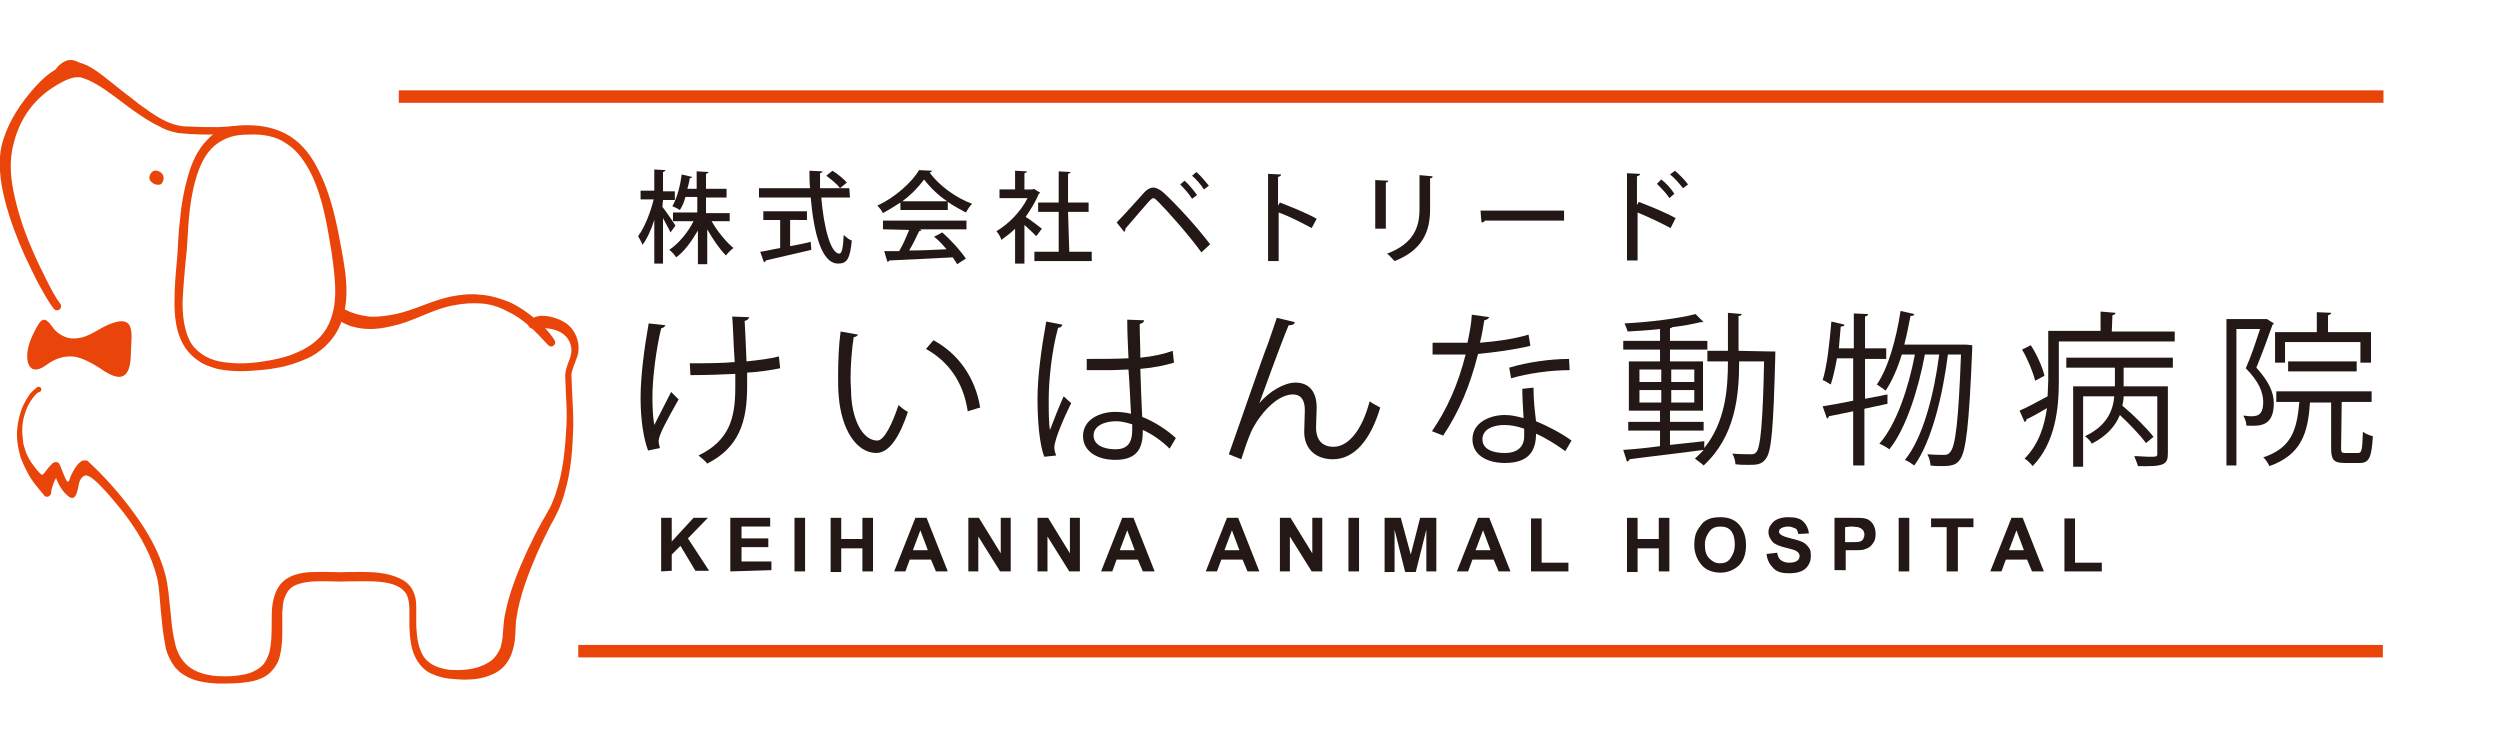 <?xml version="1.0" encoding="utf-8"?>
<!-- Generator: Adobe Illustrator 27.9.2, SVG Export Plug-In . SVG Version: 6.00 Build 0)  -->
<svg version="1.1" id="_レイヤー_2" xmlns="http://www.w3.org/2000/svg" xmlns:xlink="http://www.w3.org/1999/xlink" x="0px"
	 y="0px" viewBox="0 0 401.2 119.2" style="enable-background:new 0 0 401.2 119.2;" xml:space="preserve">
<style type="text/css">
	.st0{fill:#E9450A;}
	.st1{fill:#231815;}
</style>
<g id="_レイヤー_1-2">
	<path class="st0" d="M39.9,21.6c-1.1,0-2.1,0.1-3,0.4c-0.9,0.3-1.8,0.8-2.5,1.4c-1.5,1.3-2.4,3.3-3,5.4c-0.6,2.1-0.9,4.2-1.1,6.4
		c-0.2,2.2-0.2,4.4-0.5,6.6c-0.2,2.2-0.4,4.4-0.5,6.6c0,2.2,0.2,4.3,1.1,6.2c0.9,1.8,2.8,3,4.8,3.4c2.1,0.4,4.2,0.4,6.4,0.1
		c2.1-0.3,4.3-0.7,6.2-1.6c1.9-0.8,3.6-2.1,4.6-3.8c1-1.7,1.4-3.8,1.4-5.9c0-2.1-0.3-4.3-0.6-6.4c-0.7-4.3-1.4-8.7-3.3-12.6
		c-1-1.9-2.2-3.7-4-4.8C44.2,21.8,42,21.5,39.9,21.6L39.9,21.6z M39.9,20.1c2.2,0,4.7,0.5,6.7,1.8c2,1.3,3.4,3.2,4.4,5.2
		c2.1,4,3,8.5,3.8,12.9c0.4,2.2,0.8,4.4,0.8,6.7c0,2.3-0.4,4.7-1.7,6.8c-1.3,2.1-3.3,3.6-5.5,4.4c-2.2,0.9-4.4,1.3-6.7,1.5
		c-2.2,0.2-4.5,0.3-6.8-0.2c-1.1-0.3-2.3-0.7-3.2-1.4c-1-0.7-1.8-1.6-2.4-2.7C28.2,53,28,50.7,28,48.4c0-2.3,0.2-4.5,0.4-6.7
		c0.2-2.2,0.2-4.4,0.5-6.6c0.2-2.2,0.6-4.5,1.2-6.6c0.6-2.2,1.5-4.4,3.2-6.1c0.8-0.9,1.9-1.6,3.1-1.9C37.6,20.1,38.8,20.1,39.9,20.1
		L39.9,20.1z"/>
	<path class="st0" d="M39.9,21.5c-1.5,0-3.1,0.1-4.7,0.1c-1.6,0-3.2,0-4.8-0.1l-1.2-0.1c-0.4,0-0.9-0.1-1.3-0.2
		c-0.8-0.2-1.6-0.5-2.3-0.9c-1.5-0.7-2.8-1.6-4.1-2.5s-2.5-1.9-3.8-2.8c-1.2-0.9-2.6-1.8-3.9-2.3c-0.3-0.1-0.6-0.2-0.9-0.3
		c-0.3,0-0.5,0-0.8,0c-0.6,0.1-1.2,0.3-1.8,0.6c-1.2,0.6-2.5,1.4-3.6,2.4c-2.3,2-3.8,4.7-4.5,7.6c-0.8,2.9-0.5,5.8,0.2,8.8
		c0.7,3,1.7,5.9,3,8.8c0.6,1.4,1.3,2.8,2,4.2c0.7,1.4,1.4,2.8,2.3,4l0,0c0.2,0.3,0.1,0.7-0.2,0.9s-0.7,0.1-0.9-0.2
		c-1-1.3-1.7-2.7-2.5-4.1c-0.7-1.4-1.4-2.8-2.1-4.3c-1.3-2.9-2.4-5.8-3.2-8.9c-0.4-1.6-0.7-3.1-0.8-4.8c-0.1-1.6,0-3.4,0.5-4.9
		c1-3.2,2.8-5.9,5-8.4c1.1-1.2,2.3-2.4,3.9-3.2c0.8-0.4,1.6-0.7,2.6-0.8c0.5-0.1,1.1,0,1.5,0.2c0.5,0.2,0.9,0.4,1.2,0.6
		c1.5,0.9,2.6,1.9,3.9,2.9c1.2,1,2.5,1.9,3.7,2.9c2.5,1.8,5,3.7,8.1,3.6c1.5,0.1,3.1,0.1,4.6,0.1c1.5-0.1,3.1-0.2,4.7-0.2
		c0.4,0,0.7,0.3,0.7,0.7C40.6,21.2,40.3,21.5,39.9,21.5L39.9,21.5L39.9,21.5z"/>
	<path class="st0" d="M21,56.9c0-2.9,1.1-6.8-3.6-4.8c-1.9,0.8-3.5,2.4-6,2.2c-1.2-0.1-2.4-1-2.9-1.7c-1.5-2.2-2-1.5-3.4,1.5
		c-1.5,3.3-0.7,6.7,2.3,4.5c1.6-1.2,2.9-1.4,4-1.4s2.8,0.6,5.4,2.4C18.6,60.7,20.9,61.6,21,56.9L21,56.9z"/>
	<path class="st0" d="M85.1,51.3c0.9-0.7,2.1-0.7,3.1-0.5c1,0.2,2,0.6,2.8,1.2c1.7,1.3,2.3,3.8,1.5,5.6c-0.3,0.9-0.7,1.7-0.8,2.5
		c0,0.8,0.1,1.8,0.1,2.6c0.1,1.8,0.2,3.6,0.2,5.5c-0.1,3.6-0.3,7.3-1.4,10.9c-0.2,0.9-0.6,1.8-0.9,2.6c-0.4,0.8-0.8,1.7-1.3,2.5
		c-0.8,1.6-1.6,3.2-2.3,4.8c-1.4,3.3-2.7,6.7-3.2,10.1c-0.3,1.6,0,3.5-0.7,5.5c-0.3,1-0.9,2-1.7,2.7c-0.8,0.7-1.8,1.1-2.8,1.4
		c-1.9,0.5-3.8,0.4-5.7,0.2c-0.9-0.1-1.9-0.4-2.8-0.8c-0.9-0.4-1.7-1.2-2.2-2c-1.1-1.7-1.2-3.7-1.3-5.5c0-0.9,0-1.8,0-2.7
		c0-0.9-0.1-1.7-0.4-2.4c-0.7-1.4-2.4-1.9-4.1-2.1c-1.7-0.2-3.5-0.1-5.3-0.1c-1.8,0.1-3.7-0.1-5.4,0c-1.7,0.1-3.5,0.4-4.3,1.6
		c-0.4,0.6-0.7,1.3-0.8,2.2c0,0.4-0.1,0.8-0.1,1.3l0,1.3c0,1.8,0.1,3.6-0.4,5.6c-0.2,1-0.8,1.9-1.6,2.7c-0.8,0.7-1.8,1.1-2.7,1.3
		c-1.9,0.4-3.7,0.4-5.6,0.4c-1.8-0.1-3.8-0.3-5.5-1.4c-0.2-0.1-0.4-0.3-0.6-0.4l-0.5-0.5c-0.4-0.3-0.6-0.8-0.9-1.2
		c-0.5-0.9-0.9-1.8-1-2.8c-0.4-1.9-0.5-3.7-0.7-5.5c-0.2-1.8-0.2-3.6-0.6-5.2c-0.8-3.3-2.5-6.5-4.6-9.4c-1-1.4-2.2-2.8-3.4-4.2
		c-1.2-1.3-2.6-2.8-3.4-2.8c-0.6,0-1.1,0.8-1.2,1.7c-0.1,0.4-0.3,1.8-0.9,1.9c-0.2,0-0.4,0-0.5-0.1c0,0-1.4-0.8-2.2-3.1
		c0,0-0.6,1-0.8,2.3v0l0,0.2c-0.1,0.3-0.4,0.6-0.8,0.5c-0.1,0-0.3-0.1-0.3-0.2c-1-1.2-2.1-2.4-2.8-3.9c-0.4-0.7-0.7-1.5-1-2.2
		c-0.2-0.8-0.4-1.6-0.5-2.4c-0.2-1.6,0-3.2,0.5-4.8c0.2-0.8,0.6-1.5,1-2.2c0.2-0.3,0.4-0.7,0.7-1c0.3-0.3,0.6-0.6,1-0.9
		c0.2-0.1,0.5,0,0.6,0.2s0,0.5-0.2,0.6l-0.1,0c-0.5,0.2-1,0.9-1.4,1.5c-0.4,0.6-0.7,1.3-0.9,2c-0.5,1.4-0.5,2.9-0.3,4.4
		C3.7,71.3,4,72,4.2,72.7c0.3,0.6,0.6,1.3,1.1,1.9c0.4,0.6,1.3,1.6,1.4,1.6c0.4,0,0.7-0.9,1.7-1.8l0.1-0.1c0.3-0.2,0.7-0.2,0.9,0
		c0.1,0.1,0.1,0.2,0.2,0.3v0c0.6,1.4,1,2.7,1.3,2.7s0.2-0.5,0.6-1.2c0.2-0.4,0.4-0.8,0.7-1.2c0.1-0.2,0.3-0.4,0.5-0.6
		c0.1-0.1,0.2-0.2,0.4-0.3c0.1-0.1,0.2-0.1,0.3-0.1c0.1,0,0.1,0,0.2,0c0.1,0,0.1,0,0.3,0c0.1,0,0.2,0.1,0.2,0.1l0,0l0,0
		c2.7,2.5,5.1,5.2,7.3,8.2c2.2,3,4.1,6.2,5.1,9.9c0.5,1.9,0.6,3.7,0.8,5.5c0.2,1.8,0.3,3.6,0.7,5.2c0.3,1.7,1,3.1,2.2,4.1
		c1.2,1,3,1.5,4.7,1.6c1.7,0.1,3.6,0,5.2-0.5c0.8-0.3,1.5-0.7,2-1.2c0.5-0.5,0.8-1.2,1.1-2c0.4-1.6,0.4-3.4,0.4-5.2
		c0-1.7,0-3.9,1.3-5.7c0.7-0.9,1.6-1.4,2.6-1.7c1-0.3,1.9-0.4,2.9-0.4c1.9-0.1,3.7,0.1,5.4,0c1.8,0,3.7-0.1,5.5,0.2
		c0.9,0.1,1.9,0.4,2.8,0.8c0.9,0.4,1.8,1.1,2.2,2.1c0.5,1,0.5,2,0.5,2.9l0,2.7c0.1,1.8,0.3,3.5,1.2,4.9c0.9,1.3,2.5,1.9,4.2,2.1
		c1.7,0.1,3.5,0,5-0.6c0.8-0.3,1.4-0.7,1.9-1.1c0.5-0.5,0.9-1.1,1.2-1.8c0.2-0.7,0.4-1.6,0.4-2.4c0.1-0.8,0.1-1.8,0.3-2.8
		c0.7-3.7,2.1-7.1,3.6-10.4c0.8-1.7,1.6-3.3,2.5-4.9c0.5-0.8,0.9-1.6,1.3-2.3c0.3-0.8,0.7-1.6,0.9-2.4c1.1-3.3,1.4-6.9,1.6-10.5
		c0.1-1.8,0-3.6-0.1-5.4c0-0.9-0.1-1.8-0.1-2.8c0.1-1,0.5-1.9,0.8-2.7c0.1-0.4,0.2-0.8,0.2-1.2s-0.1-0.8-0.2-1.1
		c-0.3-0.8-0.8-1.3-1.4-1.7c-0.7-0.4-1.4-0.6-2.2-0.7c-0.8-0.1-1.5,0-2.3,0h-0.2c-0.4,0-0.7-0.4-0.6-0.8
		C84.9,51.7,85,51.5,85.1,51.3L85.1,51.3z"/>
	<path class="st0" d="M55.5,49.7c0.2,0.1,0.5,0.3,0.8,0.4c0.3,0.1,0.6,0.2,0.9,0.3c0.7,0.2,1.3,0.3,2,0.4c1.4,0.1,2.8-0.1,4.3-0.4
		c2.9-0.6,5.6-2.1,8.8-2.8c1.6-0.3,3.1-0.5,4.8-0.3c1.6,0.1,3.2,0.6,4.7,1.2c1.5,0.7,2.8,1.6,4,2.6c1.2,1,2.3,2.1,3.2,3.5
		c0.2,0.3,0.1,0.7-0.2,0.9c-0.3,0.2-0.6,0.1-0.8-0.1l0,0c-1-1-2-2.2-3.1-3.1c-1.1-1-2.3-1.8-3.6-2.4c-1.3-0.7-2.7-1.1-4.1-1.2
		c-1.4-0.1-2.9,0-4.4,0.3c-2.9,0.5-5.6,2.1-8.6,3c-1.5,0.4-3.1,0.8-4.8,0.8c-0.8,0-1.7-0.1-2.5-0.3c-0.4-0.1-0.8-0.2-1.2-0.4
		c-0.4-0.2-0.8-0.3-1.2-0.7c-0.5-0.3-0.5-1-0.2-1.4c0.3-0.4,0.9-0.5,1.3-0.2L55.5,49.7L55.5,49.7z"/>
	<path class="st0" d="M25.7,27.6c0,0-0.8-0.5-1.3,0s-0.6,1.2-0.1,1.6c0.6,0.6,1.4,0.5,1.6,0.3S26.7,28.3,25.7,27.6L25.7,27.6z"/>
	<path class="st0" d="M14.2,11.4c0,0-1.9-2.6-3.9-1.5c-1.8,1-1.6,2.2-1.6,2.8C10.1,11.9,12.7,10.3,14.2,11.4L14.2,11.4z"/>
	<rect x="64" y="14.5" class="st0" width="318.5" height="2"/>
	<rect x="92.8" y="103.5" class="st0" width="289.6" height="2"/>
	<path class="st1" d="M106.3,33.2c0.5,0.6,1.8,2.5,2.1,3l-0.8,1.1c-0.2-0.5-0.8-1.5-1.2-2.3v7.3h-1.4v-7c-0.5,1.6-1.2,3.1-1.9,4
		c-0.1-0.4-0.5-1-0.7-1.4c1-1.3,2-3.8,2.5-5.9h-2.1v-1.4h2.2v-3.4l1.8,0.1c0,0.1-0.1,0.2-0.4,0.3v3.1h1.9v1.4h-1.9L106.3,33.2
		L106.3,33.2z M117.3,35.5h-3.1c0.9,1.6,2.3,3.3,3.5,4.3c-0.4,0.3-0.9,0.8-1.2,1.2c-1-1-2.1-2.6-3-4.2v5.6h-1.5v-5.4
		c-1,1.7-2.2,3.4-3.5,4.3c-0.2-0.4-0.7-0.9-1.1-1.2c1.5-1,3-2.8,3.9-4.6h-3.3v-1.4h3.9v-2.5h-1.9c-0.2,0.8-0.5,1.5-0.9,2.1
		c-0.3-0.2-0.9-0.5-1.2-0.6c0.8-1.4,1.3-3.5,1.5-5.1l1.7,0.4c-0.1,0.1-0.2,0.2-0.4,0.2c-0.1,0.5-0.2,1.1-0.4,1.7h1.5v-2.8l1.9,0.1
		c0,0.1-0.1,0.2-0.4,0.3v2.4h3.3v1.4h-3.3v2.5h3.8V35.5L117.3,35.5z"/>
	<path class="st1" d="M136.4,31.7h-4.6c0.4,4.8,1.5,9,2.9,9c0.4,0,0.6-0.9,0.7-3c0.3,0.3,0.9,0.8,1.3,0.9c-0.3,3-0.8,3.7-2.2,3.7
		c-2.7,0-3.9-5-4.4-10.6h-8.3v-1.5h8.2c-0.1-0.9-0.1-1.9-0.1-2.8l2.1,0.1c0,0.1-0.1,0.2-0.4,0.3c0,0.8,0,1.6,0,2.4h4.7L136.4,31.7
		L136.4,31.7z M126.8,35.3v4.2c1.1-0.2,2.2-0.4,3.3-0.7l0.1,1.3c-2.7,0.6-5.5,1.3-7.3,1.7c0,0.1-0.1,0.2-0.3,0.3l-0.6-1.7
		c0.9-0.1,2-0.4,3.2-0.6v-4.5h-2.7v-1.4h7v1.4H126.8L126.8,35.3z M133.6,27.4c0.8,0.5,1.8,1.3,2.3,1.9l-1.1,0.9
		c-0.4-0.6-1.4-1.4-2.2-2L133.6,27.4L133.6,27.4z"/>
	<path class="st1" d="M144.5,33.7v-1.2c-0.9,0.6-1.9,1.2-2.8,1.7c-0.2-0.4-0.6-0.9-0.9-1.2c2.8-1.3,5.5-3.7,6.7-5.7l2.1,0.1
		c0,0.1-0.2,0.2-0.4,0.3c1.5,2.1,4.3,4.1,6.8,5c-0.4,0.4-0.7,0.9-1,1.4c-0.9-0.5-1.9-1-2.9-1.7v1.3L144.5,33.7L144.5,33.7z
		 M141.7,36.8v-1.4h13.4v1.4h-7.6l0.4,0.1c-0.1,0.1-0.2,0.2-0.4,0.2c-0.4,0.9-1,2.1-1.6,3.1c1.9,0,3.9-0.1,6-0.2
		c-0.6-0.7-1.3-1.5-2-2l1.3-0.7c1.5,1.3,3,3,3.8,4.2l-1.4,0.9c-0.2-0.3-0.4-0.7-0.7-1.1c-3.8,0.2-7.7,0.4-10.2,0.5
		c0,0.1-0.1,0.2-0.3,0.2l-0.5-1.7c0.7,0,1.5,0,2.4,0c0.6-1,1.2-2.4,1.6-3.4L141.7,36.8L141.7,36.8z M152,32.3
		c-1.5-1-2.8-2.3-3.7-3.5c-0.8,1.1-2,2.4-3.5,3.5C144.9,32.3,152,32.3,152,32.3z"/>
	<path class="st1" d="M166.9,30.9c0,0.1-0.1,0.2-0.2,0.2c-0.5,1.3-1.3,2.5-2.1,3.7c0.8,0.5,2.2,1.6,2.6,1.9l-0.9,1.2
		c-0.4-0.4-1.2-1.2-1.9-1.8v6.2h-1.5v-5.6c-0.7,0.7-1.5,1.3-2.2,1.8c-0.1-0.4-0.5-1.1-0.8-1.4c1.9-1.1,3.9-3.1,5-5.3h-4.5v-1.4h2.5
		v-3l1.9,0.1c0,0.1-0.1,0.2-0.4,0.3v2.6h1.3l0.2-0.1L166.9,30.9L166.9,30.9z M171.6,40.4h3.6v1.5h-9.2v-1.5h3.9V34h-3.3v-1.5h3.3v-5
		l1.9,0.1c0,0.1-0.1,0.2-0.4,0.3v4.6h3.3V34h-3.3L171.6,40.4L171.6,40.4z"/>
	<path class="st1" d="M179.2,35.7c1.2-1.2,3.6-3.9,4.5-4.9c0.5-0.5,1-0.7,1.4-0.7s1,0.3,1.5,0.7c2,1.8,5.4,5.5,7.6,8.4l-1.4,1.3
		c-2.1-2.9-5.5-6.7-7-8.2c-0.3-0.3-0.5-0.5-0.7-0.5c-0.2,0-0.4,0.2-0.7,0.5c-0.6,0.7-2.8,3.2-3.8,4.4c0,0.2,0,0.4-0.2,0.5
		L179.2,35.7L179.2,35.7z M190.1,29c0.7,0.6,1.5,1.6,2,2.3l-0.8,0.6c-0.4-0.7-1.3-1.7-1.9-2.3L190.1,29L190.1,29z M192,27.6
		c0.7,0.6,1.5,1.6,2,2.2l-0.8,0.6c-0.4-0.7-1.3-1.7-1.9-2.2L192,27.6z"/>
	<path class="st1" d="M210.5,36.6c-1.5-0.8-3.6-1.9-5.3-2.5v7.8h-1.7v-14l2.1,0.1c0,0.2-0.2,0.3-0.5,0.4v4.6l0.3-0.5
		c1.8,0.7,4.3,1.7,5.9,2.6L210.5,36.6L210.5,36.6z"/>
	<path class="st1" d="M220.7,36.7v-7.8l2.1,0.1c0,0.1-0.2,0.3-0.4,0.3v7.4H220.7L220.7,36.7z M229.9,28.3c0,0.2-0.1,0.3-0.4,0.3v5
		c0,3.4-1.1,6.5-5.7,8.3c-0.3-0.3-0.8-0.9-1.2-1.2c4.3-1.6,5.2-4.3,5.2-7.1v-5.5L229.9,28.3L229.9,28.3z"/>
	<path class="st1" d="M237.6,33.8H251v1.6h-12.7c-0.1,0.2-0.3,0.3-0.5,0.3C237.7,35.7,237.6,33.8,237.6,33.8z"/>
	<path class="st1" d="M268.1,36.6c-1.5-0.8-3.6-1.8-5.3-2.5v7.7h-1.7v-14l2.1,0.1c0,0.2-0.2,0.3-0.5,0.4v4.6l0.3-0.5
		c1.8,0.7,4.3,1.7,5.9,2.6L268.1,36.6L268.1,36.6z M266.6,28.8c0.7,0.5,1.6,1.5,2.1,2.3l-0.8,0.7c-0.4-0.7-1.4-1.7-2-2.3L266.6,28.8
		L266.6,28.8z M268.8,27.4c0.7,0.6,1.6,1.5,2.1,2.2l-0.8,0.6c-0.5-0.6-1.4-1.7-2.1-2.2L268.8,27.4z"/>
	<path class="st1" d="M106.8,52.2c-0.1,0.2-0.3,0.4-0.7,0.5c-0.8,3.3-1.4,8-1.4,11c0,1.8,0.1,3.4,0.3,4.5c0.6-1.2,1.9-3.7,2.7-5.3
		l1.2,1.2c-1.9,3.4-3.2,5.7-3.2,6.7c0,0.3,0.1,0.7,0.2,1.1l-1.9,0.4c-0.7-1.9-1.2-4.8-1.2-8.5c0-3.4,0.6-8,1.3-11.9L106.8,52.2
		L106.8,52.2z M110.7,58.3c2.1,0,5.3,0,7.2-0.2c-0.2-3.1-0.3-6.7-0.4-7.3l2.7,0.1c0,0.3-0.3,0.5-0.7,0.6c0.1,1.5,0.2,4.2,0.3,6.5
		c1.8-0.2,3.7-0.4,5.2-0.8l0.2,1.9c-1.5,0.3-3.4,0.6-5.3,0.7c0,0.2,0,0.6,0,2.2c0,5.7-1.3,9.8-6.4,12.4c-0.2-0.3-1-1-1.4-1.3
		c4.9-2.4,5.9-5.9,5.9-10.9l0-2.2c-1.8,0.1-4.8,0.2-7.2,0.2L110.7,58.3L110.7,58.3z"/>
	<path class="st1" d="M137.7,53.7c-0.1,0.2-0.4,0.4-0.7,0.4c-0.3,2-0.5,4.4-0.5,6.6c0,1,0.1,1.9,0.1,2.8c0.3,4.5,2.1,7.2,4.2,7.2
		c1.1,0,2.4-2.7,3.4-5.7c0.4,0.4,1.1,0.9,1.5,1.1c-1.2,3.6-2.8,6.5-5,6.6c-3.4,0-5.7-4-6.1-9.1c-0.1-1-0.1-2.1-0.1-3.3
		c0-2.3,0.1-4.9,0.4-7.1L137.7,53.7L137.7,53.7z M155.3,66c-0.7-4.7-3.1-8-6.7-10l1.2-1.4c3.9,2.1,6.7,5.9,7.5,10.8L155.3,66
		L155.3,66z"/>
	<path class="st1" d="M167.6,73.3c-0.8-1.9-1.1-5.9-1.1-9.3c0-3.5,0.6-8,1.4-12.4l2.6,0.5c-0.1,0.3-0.3,0.5-0.7,0.5
		c-1,3.6-1.5,8.4-1.5,11.4c0,2,0,4,0.2,5c0.6-1.6,1.6-4.1,2.2-5.4l1.2,1.1c-0.9,1.8-2.7,5.8-2.7,7.1c0,0.4,0.1,0.8,0.3,1.3
		L167.6,73.3L167.6,73.3z M174.4,57.6c2.2,0,4.5,0,6.7-0.1c-0.1-2.3-0.2-4.2-0.2-6.2l2.7,0.1c0,0.3-0.3,0.5-0.7,0.6
		c0,1.7,0.1,3.4,0.1,5.4c2.1-0.2,3.8-0.6,5.2-1.1l0.2,1.9c-1.3,0.4-3.1,0.8-5.4,1c0.1,3,0.2,6,0.3,7.7c2,0.8,4,2.1,5.4,3.4l-1,1.7
		c-1.1-1.1-2.7-2.3-4.3-3c0,2.3-0.4,4.8-4.4,4.8c-3.1,0-5.2-1.5-5.2-3.8c0-2.7,2.7-3.9,5.2-3.9c0.8,0,1.7,0.1,2.5,0.3
		c-0.1-1.7-0.2-4.5-0.4-7.1c-0.8,0-1.9,0.1-2.7,0.1h-4L174.4,57.6L174.4,57.6z M181.7,68.1c-0.9-0.3-1.8-0.5-2.6-0.5
		c-1.6,0-3.6,0.6-3.6,2.3c0,1.5,1.6,2.2,3.5,2.2s2.7-1,2.7-3.1L181.7,68.1L181.7,68.1z"/>
	<path class="st1" d="M197.2,72.9c2-5.6,5.2-15,6.3-17.8c0.5-1.4,1.2-3.5,1.4-4.1l2.9,0.7c-0.1,0.4-0.5,0.5-1,0.5
		c-1.5,3.6-3.7,9.8-4.7,12.5h0c1.6-1.9,4-3.3,5.8-3.3c2.3,0,3.4,1.6,3.4,4l-0.1,3.2c0,2,1,3.1,2.8,3.1c2.4,0,4.6-2.7,5.8-7.3
		c0.5,0.4,1.2,0.7,1.7,1c-1.5,5.1-4.1,8.3-7.6,8.3c-2.8,0-4.6-1.7-4.6-4.4c0-0.5,0.1-2.9,0.1-3.5c0-1.7-0.7-2.5-1.9-2.5
		c-3.1,0-6.1,4.4-6.8,6.2c-0.4,0.9-1,2.6-1.5,4.2L197.2,72.9L197.2,72.9z"/>
	<path class="st1" d="M239,50.9c-0.1,0.2-0.3,0.4-0.8,0.5c-0.2,1.2-0.4,2.5-0.7,3.6c2.6-0.2,5.5-0.6,7.8-1.3l0.3,1.8
		c-2.5,0.6-5.4,1-8.4,1.3c-1.3,5.1-3,9.2-5.6,13.1l-1.8-0.7c2.4-3.5,4.2-7.5,5.4-12.3h-5.3V55h3.2c0.8,0,1.7,0,2.4,0
		c0.3-1.4,0.6-2.9,0.7-4.5L239,50.9L239,50.9z M246.1,62.2c0,2.2,0.2,3.6,0.4,5.4c1.7,0.7,3.9,1.8,5.7,3.1l-1,1.7
		c-1.5-1.1-3.3-2.2-4.7-2.8c0,2.7-1.1,4.7-5,4.7c-2.9,0-5.2-1.3-5.2-3.8c0-2.7,2.8-3.9,5.2-3.9c1,0,1.9,0.2,3,0.5
		c-0.1-1.7-0.2-3.4-0.2-4.7L246.1,62.2L246.1,62.2z M244.6,68.8c-1.1-0.4-2.2-0.6-3.2-0.6c-1.6,0-3.5,0.6-3.5,2.3
		c0,1.5,1.5,2.2,3.6,2.2c1.9,0,3.1-0.9,3.1-2.7C244.6,69.6,244.6,69.2,244.6,68.8z M251.9,59.4c-3,0-6.6,0.5-9.4,1.3l-0.3-1.7
		c3-0.9,6.7-1.4,9.6-1.4L251.9,59.4L251.9,59.4z"/>
	<path class="st1" d="M284,56.4l0.9,0c0,0.2,0,0.4,0,0.6c-0.3,11.7-0.6,15.4-1.5,16.6c-0.7,1-1.6,1-2.8,1c-0.6,0-1.4,0-2.1-0.1
		c0-0.5-0.2-1.2-0.5-1.7c1.4,0.1,2.5,0.1,3.1,0.1c0.3,0,0.6-0.1,0.8-0.4c0.6-0.8,1-4.4,1.2-14.5h-4c0,5.5-0.6,12-5.7,16.7
		c-0.3-0.3-1-0.8-1.4-1.1c0.5-0.5,1-0.9,1.4-1.4c-4.4,0.6-9,1.1-11.9,1.5c0,0.2-0.2,0.3-0.4,0.4l-0.6-1.9c1.6-0.1,3.7-0.3,5.9-0.6
		v-2.5h-5.1v-1.4h5.1v-1.8h-5V58h5v-1.9h-5.9v-1.4h5.9v-1.9c-1.7,0.2-3.5,0.3-5.2,0.4c-0.1-0.4-0.3-0.9-0.5-1.3
		c4-0.2,8.8-0.8,11.4-1.5l1.3,1.3c0,0-0.1,0-0.2,0c-0.1,0-0.2,0-0.3,0c-1.2,0.3-2.8,0.6-4.5,0.8c-0.1,0.1-0.2,0.1-0.4,0.2v2h6v1.4
		h-6V58h5.3v7.9h-5.3v1.8h5.4v1.4h-5.4v2.3c1.8-0.2,3.7-0.4,5.5-0.6l0,1.1c3.4-4.2,3.8-9.5,3.8-13.9h-3.3v-1.7h3.3v-6.1l2.2,0.2
		c0,0.2-0.2,0.3-0.5,0.3v5.6L284,56.4L284,56.4z M263.1,59.3v2h3.5v-2H263.1z M263.1,64.6h3.5v-2h-3.5V64.6z M271.9,59.3h-3.7v2h3.7
		V59.3z M271.9,64.6v-2h-3.7v2H271.9z"/>
	<path class="st1" d="M302.9,64.8l-3.7,0.8v9.1h-1.8V66c-1.5,0.3-2.8,0.6-3.9,0.8c0,0.2-0.2,0.3-0.3,0.4l-0.7-2
		c1.3-0.2,3-0.5,4.9-0.9v-6.8h-2.6c-0.3,1.6-0.6,3-1,4.2c-0.4-0.2-0.9-0.6-1.3-0.7c0.7-2.2,1.1-5.9,1.4-9.4l2.1,0.5
		c0,0.2-0.2,0.3-0.6,0.3c-0.1,1.1-0.2,2.3-0.3,3.5h2.4v-5.6l2.3,0.1c0,0.2-0.2,0.3-0.5,0.4v5.1h3.4v1.7h-3.4V64l3.6-0.7L302.9,64.8
		L302.9,64.8z M315.5,55.3l1,0.1c0,0.2,0,0.4,0,0.6c-0.5,12.4-1,16.5-2,17.8c-0.5,0.7-1.1,1-2.8,1c-0.6,0-1.2,0-1.9-0.1
		c0-0.5-0.2-1.3-0.5-1.8c1.2,0.1,2.3,0.1,2.7,0.1c0.5,0,0.7-0.1,1-0.5c0.8-0.9,1.3-4.8,1.7-15.6h-2.1c-0.8,6.4-2.6,14-5.4,17.8
		c-0.4-0.3-1-0.7-1.5-0.9c2.9-3.5,4.7-10.6,5.5-16.9h-2.3c-1,5.4-3,11.9-5.7,15.2c-0.4-0.3-1.1-0.7-1.6-0.9c2.7-3,4.7-9,5.7-14.3
		h-2.1c-0.7,2.3-1.6,4.3-2.6,5.8c-0.3-0.3-1-0.7-1.4-1c1.8-2.6,3.1-7.2,3.8-11.8l2.2,0.5c0,0.2-0.2,0.3-0.6,0.3
		c-0.3,1.5-0.6,3.1-1,4.6h9.5L315.5,55.3L315.5,55.3z"/>
	<path class="st1" d="M338.9,53.2H349v1.6h-18.6v6.4c0,4.2-0.5,9.8-4.2,13.6c-0.2-0.3-0.9-1-1.3-1.2c2.3-2.3,3.2-5.3,3.6-8.1
		c-1.2,0.7-2.4,1.4-3.3,1.8c0,0.2-0.1,0.4-0.3,0.4l-0.8-1.8c1.2-0.5,2.8-1.4,4.5-2.3c0-0.8,0.1-1.7,0.1-2.5v-8h8.4v-3.1l2.4,0.2
		c0,0.2-0.2,0.3-0.5,0.4L338.9,53.2L338.9,53.2z M325.9,55.4c1,1.5,1.9,3.6,2.2,4.9l-1.5,0.8c-0.3-1.3-1.2-3.5-2.1-5L325.9,55.4
		L325.9,55.4z M331.6,59v-1.6h17.1V59h-7.9v3h7.1v10.8c0,1.8-0.7,2.1-4.8,2c-0.1-0.4-0.4-1.1-0.6-1.6c0.9,0,1.7,0.1,2.3,0.1
		c1.3,0,1.4,0,1.4-0.5v-9.2h-5.4c0,0.5-0.1,1-0.2,1.5c1.8,1.5,3.9,3.6,5,5l-1.2,1c-0.9-1.2-2.6-3-4.2-4.5c-0.7,1.7-2,3.3-4.5,4.6
		c-0.2-0.4-0.7-0.9-1.1-1.2c3.6-1.7,4.5-4.2,4.7-6.4h-5v11.3h-1.6V62h6.7v-3L331.6,59L331.6,59z"/>
	<path class="st1" d="M363.8,51.2l1.1,0.7c0,0.1-0.1,0.2-0.2,0.2c-0.7,2-1.7,4.7-2.6,6.9c2,2.2,2.8,4,2.8,5.7c0,3.8-2.3,3.7-4.4,3.6
		c0-0.5-0.2-1.1-0.5-1.6c0.4,0,0.8,0.1,1.1,0.1c1,0,2.1,0,2.1-2.3c0-1.5-0.7-3.3-2.8-5.4c0.9-2,1.7-4.5,2.3-6.3h-3.8v21.9h-1.6V51.2
		h6.2L363.8,51.2L363.8,51.2z M375.7,71.9c0,0.7,0.1,0.8,0.7,0.8h2c0.6,0,0.7-0.4,0.8-3.4c0.4,0.3,1.1,0.6,1.6,0.7
		c-0.2,3.4-0.6,4.3-2.1,4.3h-2.4c-1.8,0-2.2-0.5-2.2-2.4v-7.3h-3.4c-0.3,4.9-1.4,8.4-6.5,10.2c-0.2-0.4-0.6-1.1-1-1.4
		c4.5-1.5,5.4-4.3,5.8-8.9h-3.7v-1.7h15.3v1.7h-4.8L375.7,71.9L375.7,71.9z M366.7,54.9v3.3h-1.6v-4.9h6.7v-3.2l2.3,0.1
		c0,0.2-0.2,0.3-0.5,0.4v2.7h6.9v4.9h-1.7v-3.3L366.7,54.9L366.7,54.9z M378.2,59.6h-11V58h11V59.6z"/>
	<path class="st1" d="M106.1,91.7v-8.6h1.7v3.8l3.5-3.8h2.3l-3.2,3.3l3.4,5.2h-2.2l-2.4-4l-1.4,1.4v2.6L106.1,91.7L106.1,91.7z"/>
	<path class="st1" d="M117.2,91.7v-8.6h6.4v1.4h-4.6v1.9h4.3v1.4h-4.3v2.3h4.8v1.4L117.2,91.7L117.2,91.7z"/>
	<path class="st1" d="M127.5,91.7v-8.6h1.7v8.6C129.2,91.7,127.5,91.7,127.5,91.7z"/>
	<path class="st1" d="M133.3,91.7v-8.6h1.7v3.4h3.4v-3.4h1.7v8.6h-1.7V88H135v3.8H133.3z"/>
	<path class="st1" d="M152.1,91.7h-1.9l-0.8-1.9H146l-0.7,1.9h-1.8l3.4-8.6h1.8L152.1,91.7L152.1,91.7z M148.9,88.3l-1.2-3.2
		l-1.2,3.2H148.9z"/>
	<path class="st1" d="M155.4,91.7v-8.6h1.7l3.5,5.7v-5.7h1.6v8.6h-1.7l-3.5-5.6v5.6H155.4L155.4,91.7z"/>
	<path class="st1" d="M166.5,91.7v-8.6h1.7l3.5,5.7v-5.7h1.6v8.6h-1.7l-3.5-5.6v5.6H166.5L166.5,91.7z"/>
	<path class="st1" d="M185.3,91.7h-1.9l-0.8-1.9h-3.4l-0.7,1.9h-1.8l3.4-8.6h1.8L185.3,91.7L185.3,91.7z M182.1,88.3l-1.2-3.2
		l-1.2,3.2H182.1z"/>
	<path class="st1" d="M202.1,91.7h-1.9l-0.8-1.9H196l-0.7,1.9h-1.8l3.4-8.6h1.8L202.1,91.7L202.1,91.7z M198.9,88.3l-1.2-3.2
		l-1.2,3.2H198.9z"/>
	<path class="st1" d="M205.4,91.7v-8.6h1.7l3.5,5.7v-5.7h1.6v8.6h-1.7l-3.5-5.6v5.6H205.4L205.4,91.7z"/>
	<path class="st1" d="M216.4,91.7v-8.6h1.7v8.6H216.4z"/>
	<path class="st1" d="M222.2,91.7v-8.6h2.6l1.6,5.9l1.5-5.9h2.6v8.6h-1.6V85l-1.7,6.8h-1.7l-1.7-6.8v6.8H222.2z"/>
	<path class="st1" d="M242.4,91.7h-1.9l-0.8-1.9h-3.4l-0.7,1.9h-1.8l3.4-8.6h1.8L242.4,91.7L242.4,91.7z M239.2,88.3l-1.2-3.2
		l-1.2,3.2H239.2z"/>
	<path class="st1" d="M245.7,91.7v-8.5h1.7v7.1h4.3v1.4L245.7,91.7L245.7,91.7z"/>
	<path class="st1" d="M261.1,91.7v-8.6h1.7v3.4h3.4v-3.4h1.7v8.6h-1.7V88h-3.4v3.8H261.1z"/>
	<path class="st1" d="M271.9,87.5c0-0.9,0.1-1.6,0.4-2.2c0.2-0.4,0.5-0.8,0.8-1.2s0.7-0.6,1.1-0.8c0.5-0.2,1.1-0.3,1.9-0.3
		c1.3,0,2.3,0.4,3,1.2s1.1,1.9,1.1,3.3s-0.4,2.5-1.1,3.2s-1.8,1.2-3,1.2s-2.3-0.4-3-1.2S271.9,88.8,271.9,87.5L271.9,87.5z
		 M273.6,87.4c0,1,0.2,1.7,0.7,2.2s1,0.8,1.7,0.8s1.3-0.2,1.7-0.8s0.7-1.2,0.7-2.2s-0.2-1.7-0.6-2.2s-1-0.7-1.7-0.7
		s-1.3,0.2-1.7,0.7S273.6,86.4,273.6,87.4L273.6,87.4z"/>
	<path class="st1" d="M283.5,88.9l1.7-0.2c0.1,0.6,0.3,1,0.6,1.2s0.7,0.4,1.3,0.4c0.6,0,1-0.1,1.3-0.3s0.4-0.5,0.4-0.8
		c0-0.2-0.1-0.4-0.2-0.5s-0.3-0.3-0.6-0.4c-0.2-0.1-0.7-0.2-1.4-0.4c-0.9-0.2-1.6-0.5-2-0.8c-0.5-0.5-0.8-1.1-0.8-1.7
		c0-0.4,0.1-0.8,0.4-1.2s0.6-0.7,1.1-0.9s1-0.3,1.7-0.3c1.1,0,1.9,0.2,2.4,0.7s0.8,1.1,0.9,1.9l-1.7,0.1c-0.1-0.4-0.2-0.8-0.5-0.9
		s-0.6-0.3-1.1-0.3s-0.9,0.1-1.2,0.3c-0.2,0.1-0.3,0.3-0.3,0.5c0,0.2,0.1,0.4,0.3,0.5c0.2,0.2,0.8,0.4,1.6,0.6s1.5,0.4,1.9,0.6
		s0.7,0.5,1,0.9s0.3,0.8,0.3,1.4c0,0.5-0.1,0.9-0.4,1.4s-0.7,0.8-1.2,1s-1.1,0.3-1.9,0.3c-1.1,0-1.9-0.2-2.5-0.8
		S283.6,89.9,283.5,88.9L283.5,88.9z"/>
	<path class="st1" d="M294.4,91.7v-8.6h2.8c1,0,1.7,0,2.1,0.1c0.5,0.1,0.9,0.4,1.2,0.8s0.5,1,0.5,1.7c0,0.5-0.1,1-0.3,1.3
		s-0.4,0.6-0.7,0.8s-0.6,0.3-0.9,0.4c-0.4,0.1-1,0.1-1.8,0.1h-1.1v3.2H294.4L294.4,91.7z M296.1,84.6V87h1c0.7,0,1.1,0,1.4-0.1
		s0.4-0.2,0.5-0.4s0.2-0.4,0.2-0.7c0-0.3-0.1-0.6-0.3-0.8s-0.4-0.3-0.7-0.4c-0.2,0-0.6-0.1-1.2-0.1L296.1,84.6L296.1,84.6z"/>
	<path class="st1" d="M304.7,91.7v-8.6h1.7v8.6H304.7z"/>
	<path class="st1" d="M312.4,91.7v-7.1h-2.5v-1.4h6.8v1.4h-2.5v7.1H312.4L312.4,91.7z"/>
	<path class="st1" d="M328,91.7h-1.9l-0.8-1.9h-3.4l-0.7,1.9h-1.8l3.4-8.6h1.8L328,91.7z M324.8,88.3l-1.2-3.2l-1.2,3.2H324.8z"/>
	<path class="st1" d="M331.3,91.7v-8.5h1.7v7.1h4.3v1.4L331.3,91.7L331.3,91.7z"/>
</g>
</svg>
